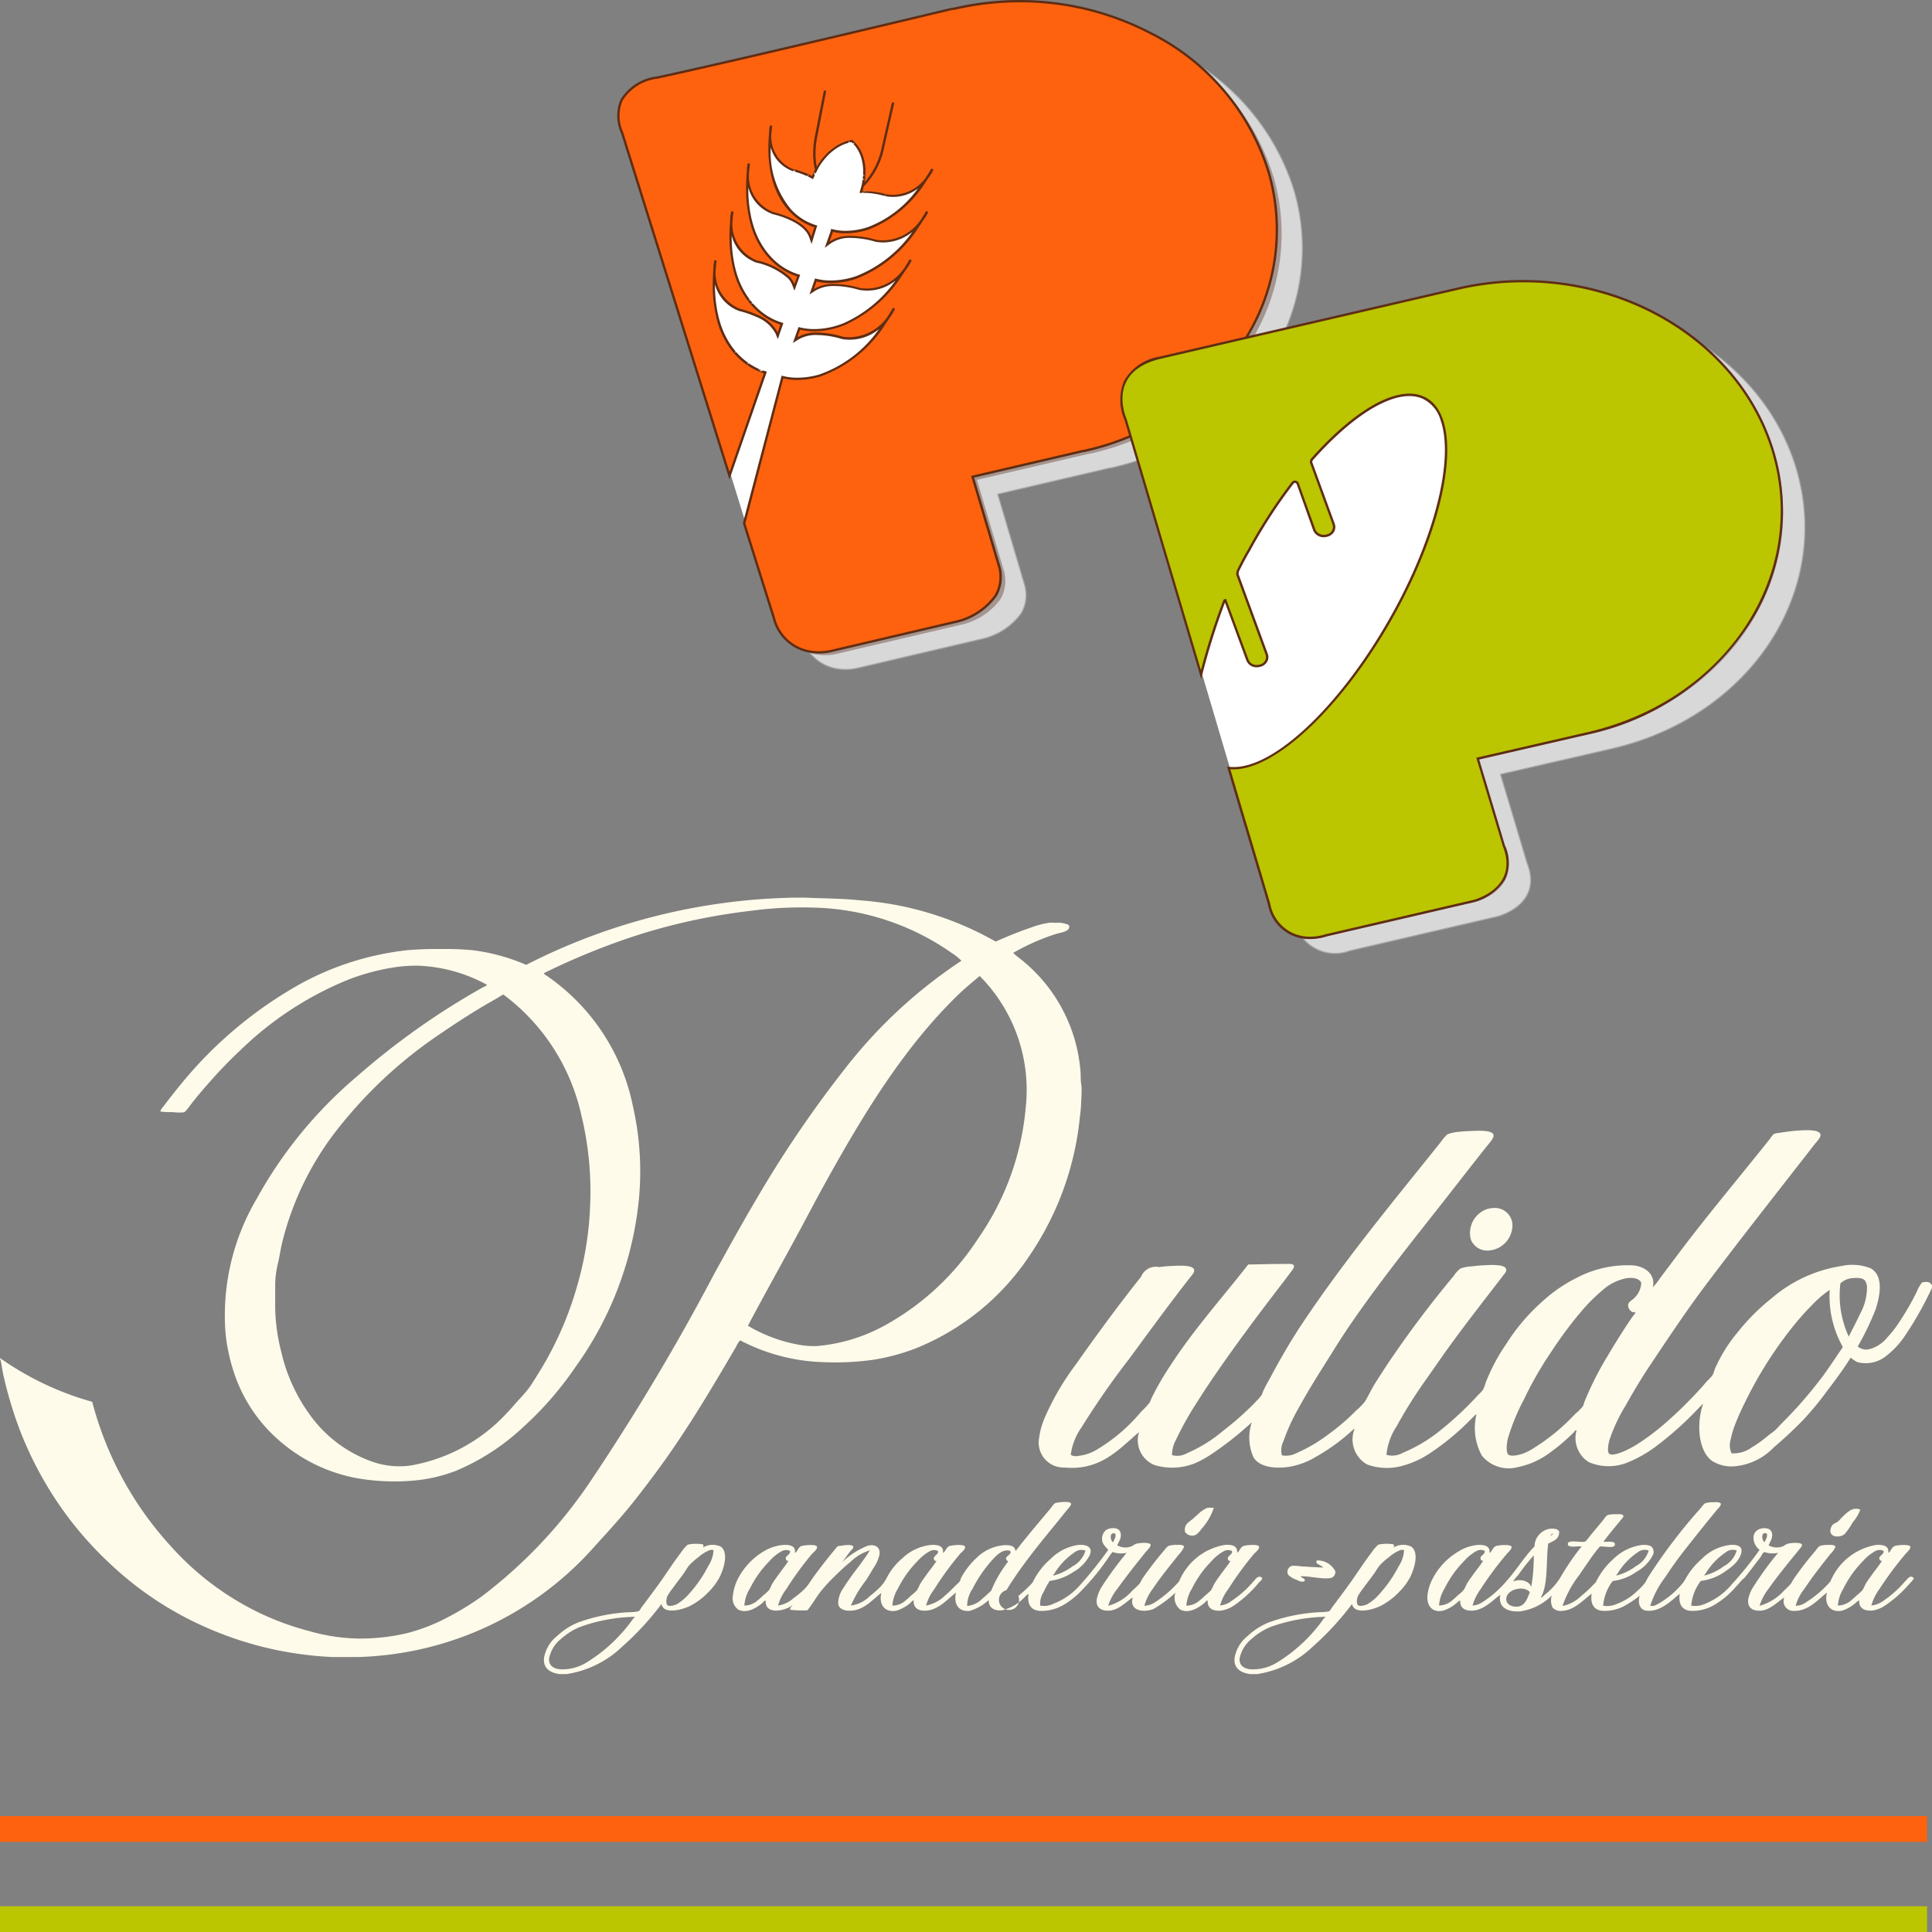 <svg xmlns="http://www.w3.org/2000/svg" width="150" height="150" viewBox="0 0 150 150">
  <rect x="0" y="0" width="150" height="150" fill="#808080" stroke="none"/>
  <g id="logo" transform="translate(-453.247 -32)">
    <rect id="green_line" data-name="green line" width="149.616" height="2" transform="translate(453.247 180)" fill="#bbc500"/>
    <rect id="orange_line" data-name="orange line" width="149.616" height="2" transform="translate(453.247 173)" fill="#ff620f"/>
    <g id="texto" transform="translate(453.247 101.7)">
      <path id="Path_162" data-name="Path 162" d="M647.441,1292.2c.116-.13.3-.234.283-.413-.307-.2-.453.042-.631.239a8.221,8.221,0,0,1-1.719,1.545,1.712,1.712,0,0,1-.914.37,3.668,3.668,0,0,1,.631-1.262,25,25,0,0,1,2-2.742c.088-.1.453-.379.392-.566-.074-.224-1.1-.1-1.219-.043-.262.118-.3.436-.48.514a.016.016,0,0,0,0-.013c.031-.537-.426-.627-.958-.588a4.685,4.685,0,0,0-3.547,2.829,9.164,9.164,0,0,1-1.85,1.61,1.569,1.569,0,0,1-.849.283,3.881,3.881,0,0,1,.631-1.284c.643-.96,1.377-1.852,2.068-2.72a1.92,1.92,0,0,0,.392-.588c-.1-.16-.372-.139-.588-.13a1.925,1.925,0,0,0-.653.087,1.662,1.662,0,0,0-.3.326,26.319,26.319,0,0,0-1.7,2.2c-.087.132-.144.294-.24.413a6.428,6.428,0,0,1-.522.5,3.852,3.852,0,0,1-1.893,1.2,3.81,3.81,0,0,1,.7-1.306c.687-.966,1.426-1.893,2.176-2.829.116-.144.461-.457.414-.609-.065-.209-.9-.145-1.132-.065-.143.049-.243.151-.37.2a1.274,1.274,0,0,1-1.088-.087c.114-.274.381-.623.24-1.023s-.779-.362-1.088-.174a.858.858,0,0,0-.218,1.11,2.833,2.833,0,0,0,.37.435,31.071,31.071,0,0,1-2.154,2.7,5.246,5.246,0,0,1-2.133,1.5,1.583,1.583,0,0,1-1,.131,1.681,1.681,0,0,1,.261-1.045,7.462,7.462,0,0,1,.479-.871,4.245,4.245,0,0,0,1.85-.7,3.173,3.173,0,0,0,1.262-1.306c.254-.646-.264-.836-.914-.783a3.806,3.806,0,0,0-2.133,1.088,5.512,5.512,0,0,0-1.393,1.828,10.745,10.745,0,0,1-1.11,1.045.783.783,0,1,1-.914-.457c.2-.354.434-.7.653-1.023,1.249-1.839,2.639-3.448,4.026-5.179.107-.133.368-.393.326-.522-.07-.217-1.1-.089-1.24-.022-.116.057-.266.306-.392.457-.9,1.075-1.849,2.192-2.677,3.265-.043-.444-.473-.492-.958-.457a3.44,3.44,0,0,0-2.089,1,5.937,5.937,0,0,0-1.175,1.523c-.045.086-.054.2-.109.283a2.1,2.1,0,0,1-.283.283c-.289.289-.577.586-.871.827a2.828,2.828,0,0,1-1.458.762,3.668,3.668,0,0,1,.631-1.262,24.96,24.96,0,0,1,2-2.742c.088-.1.453-.379.392-.566-.074-.224-1.1-.1-1.219-.043-.271.122-.3.46-.5.522.1-.549-.429-.646-.936-.609a3.762,3.762,0,0,0-2.2,1.023,4.914,4.914,0,0,0-1.24,1.567,3.091,3.091,0,0,1-.675.849,7.652,7.652,0,0,1-.61.522,2.545,2.545,0,0,1-1.48.74,8.814,8.814,0,0,1,1.153-1.937c.2-.3.394-.628.588-.958a3,3,0,0,0,.479-1.067c.075-.613-.38-.819-.936-.675a6.339,6.339,0,0,0-1.98,1.284c.213-.261.438-.6.675-.892.087-.106.237-.2.2-.326-.084-.264-1.031-.04-1.2-.043-.635.743-1.269,1.556-1.85,2.35-.2.272-.377.574-.587.827a5.91,5.91,0,0,1-.979.849,2.273,2.273,0,0,1-1.219.588,3.663,3.663,0,0,1,.631-1.262,24.943,24.943,0,0,1,2-2.742c.088-.1.453-.379.392-.566-.074-.224-1.1-.1-1.219-.043-.272.122-.3.46-.5.522.092-.539-.391-.649-.936-.609a3.481,3.481,0,0,0-1.458.479,5.324,5.324,0,0,0-1.937,1.98,3.766,3.766,0,0,0-.479,1.48,1.062,1.062,0,0,0,.435,1.088c.7.333,1.461-.21,1.828-.5.1-.077.168-.216.283-.218-.082,1.2,1.634.769,2.089.348-.055.133-.2.174-.2.37a8.22,8.22,0,0,0,1.349.043c.366-.445.639-.941.98-1.393a12.027,12.027,0,0,1,1.132-1.24c.389-.389.8-.775,1.24-1.132a3.739,3.739,0,0,1,1.5-.892c-.589.97-1.414,1.872-2.046,2.916a2.043,2.043,0,0,0-.414,1.24c.069.461.6.572,1.11.522.97-.095,1.667-.958,2.242-1.371-.23.922.3,1.574,1.2,1.371a3.165,3.165,0,0,0,1.023-.566c.1-.082.173-.221.283-.218-.035.643.45.845,1.045.784.966-.1,1.71-1.014,2.242-1.393-.2.893.206,1.511,1.066,1.415a3.6,3.6,0,0,0,1.48-.849c-.033.633.45.859,1.023.805a3.439,3.439,0,0,0,1.632-.892c.165-.139.273-.318.435-.37-.13.8.2,1.248.827,1.306a3.457,3.457,0,0,0,2.024-.544,6.428,6.428,0,0,0,1.393-1.175,18.289,18.289,0,0,0,2-2.481,2.024,2.024,0,0,1,.283-.37,1.972,1.972,0,0,0,1.088.065,27.4,27.4,0,0,0-1.893,2.568,2.9,2.9,0,0,0-.435,1.067c-.068.671.423.9,1.023.849.744-.07,1.352-.762,1.784-1.023-.318,1.073.875,1.2,1.61.892a9.014,9.014,0,0,0,1.7-1.262,1.168,1.168,0,0,0,.392,1.328c.7.335,1.457-.207,1.828-.5.106-.083.169-.218.283-.218-.037.635.437.846,1.044.784a2.437,2.437,0,0,0,1.023-.414,9.274,9.274,0,0,0,1.871-1.719m-15.844-.74a5.252,5.252,0,0,1,1.545-1.632.873.873,0,0,1,.87-.152,2.036,2.036,0,0,1-1,1.219,4.3,4.3,0,0,1-1.48.718c-.078-.018.032-.1.065-.152m-21.85.7c-.123.2-.2.44-.326.609a3.961,3.961,0,0,1-.414.37c-.136.127-.277.267-.413.37a1.569,1.569,0,0,1-1.067.435,2.914,2.914,0,0,1,.435-1.328,8.168,8.168,0,0,1,1.5-2.111,3.651,3.651,0,0,1,1-.805.688.688,0,0,1,.609,0c.068.257-.319.362-.327.566,0,.08.056.24.2.2.032.008,0,.016,0,.022-.213.34-.531.72-.805,1.11-.132.187-.273.371-.392.566m11.491,0c-.123.2-.2.44-.326.609a3.939,3.939,0,0,1-.414.37c-.136.127-.278.267-.413.37a1.568,1.568,0,0,1-1.066.435,2.916,2.916,0,0,1,.435-1.328,8.178,8.178,0,0,1,1.5-2.111,3.65,3.65,0,0,1,1-.805.687.687,0,0,1,.609,0c.068.257-.319.362-.326.566,0,.08.056.24.2.2.032.008,0,.016,0,.022-.212.34-.531.72-.805,1.11-.131.187-.273.371-.391.566m5.462.609c-.219.206-.435.417-.675.609a1.9,1.9,0,0,1-1.2.588,2.388,2.388,0,0,1,.413-1.328,10.219,10.219,0,0,1,1.436-2.133c.288-.332.776-.885,1.284-.849.078.006.172-.025.218.065.11.229-.3.355-.327.522-.023.137.07.168.152.283a9.452,9.452,0,0,0-1.306,2.241m9.467-3.743c-.233-.108-.325-.849.152-.675.111.231-.094.474-.152.675m7.9,3.134c-.123.2-.2.44-.327.609a3.965,3.965,0,0,1-.413.37c-.136.127-.278.267-.414.37a1.568,1.568,0,0,1-1.066.435,2.916,2.916,0,0,1,.435-1.328,8.176,8.176,0,0,1,1.5-2.111,3.651,3.651,0,0,1,1-.805.688.688,0,0,1,.609,0c.068.257-.32.362-.326.566,0,.08.056.24.2.2.032.008,0,.016,0,.022-.213.34-.531.72-.805,1.11-.131.187-.273.371-.392.566" transform="translate(-549.732 -1238.994)" fill="#fffbea"/>
      <path id="Path_163" data-name="Path 163" d="M1219.265,1292.1a8.5,8.5,0,0,1-1.719,1.545,1.9,1.9,0,0,1-.914.348,4,4,0,0,1,.631-1.284,26.093,26.093,0,0,1,2.024-2.72c.082-.1.425-.4.37-.566-.069-.208-1.061-.115-1.219-.044-.271.122-.3.46-.5.522.1-.5-.363-.651-.936-.609a4.687,4.687,0,0,0-3.547,2.829,8.651,8.651,0,0,1-1.872,1.611,1.429,1.429,0,0,1-.827.283,3.517,3.517,0,0,1,.653-1.284c.639-.959,1.328-1.839,2.046-2.742a1.57,1.57,0,0,0,.392-.566c-.1-.163-.386-.14-.609-.13a1.88,1.88,0,0,0-.631.087,1.73,1.73,0,0,0-.3.348,25.748,25.748,0,0,0-1.7,2.2c-.08.124-.149.278-.239.392a6.825,6.825,0,0,1-.522.522,4.013,4.013,0,0,1-1.893,1.175,4.176,4.176,0,0,1,.7-1.328c.738-1.047,1.575-2.054,2.416-3.09.092-.114.2-.237.174-.326-.065-.209-.9-.145-1.132-.066-.143.049-.243.151-.37.2a1.283,1.283,0,0,1-1.088-.087c.114-.274.381-.623.239-1.023-.135-.383-.783-.375-1.11-.152-.518.354-.3,1.195.174,1.524a27.744,27.744,0,0,1-2.176,2.7,5.257,5.257,0,0,1-2.133,1.523,1.762,1.762,0,0,1-1,.109,3.662,3.662,0,0,1,.74-1.916,4.066,4.066,0,0,0,1.98-.8,4,4,0,0,0,.762-.631c.258-.294.722-1.066.152-1.306a1.517,1.517,0,0,0-.7-.044,3.7,3.7,0,0,0-2.133,1.088,5.629,5.629,0,0,0-1.262,1.567,2.609,2.609,0,0,1-.414.544,6.643,6.643,0,0,1-1.523,1.262,2.956,2.956,0,0,1-.37.2.545.545,0,0,1-.413.044,7.272,7.272,0,0,1,1.153-2.2c.446-.679.894-1.317,1.393-1.959.857-1.1,1.721-2.172,2.611-3.264.121-.148.319-.284.326-.5-.116-.144-.389-.117-.609-.109a1.781,1.781,0,0,0-.631.087,2.034,2.034,0,0,0-.326.37,42.067,42.067,0,0,0-4.091,5.376c-.085.146-.147.306-.24.435a4.752,4.752,0,0,1-.631.653,4.438,4.438,0,0,1-1.567.979,1.775,1.775,0,0,1-1.045.131,3.668,3.668,0,0,1,.74-1.916,3.98,3.98,0,0,0,1.85-.718,3.058,3.058,0,0,0,1.262-1.284.556.556,0,0,0-.174-.718,1.488,1.488,0,0,0-.74-.065,3.867,3.867,0,0,0-2.133,1.066,5.8,5.8,0,0,0-1.371,1.806,10.677,10.677,0,0,1-1.153,1.088,2.864,2.864,0,0,1-1.436.762,8.252,8.252,0,0,1,1.328-2.438q.374-.561.762-1.11a11.945,11.945,0,0,1,.805-1.066c.367-.041,1.186.192,1.175-.174-.009-.294-.57-.162-.892-.2.441-.6.918-1.155,1.393-1.741.068-.084.172-.157.152-.283-.082-.142-.352-.113-.587-.109a1.9,1.9,0,0,0-.631.065c-.15.069-.3.339-.457.522-.311.373-.556.66-.871,1.045-.123.15-.331.463-.457.5-.274.082-1.272-.177-1.306.152-.041.39.8.152,1.066.218a19.275,19.275,0,0,0-1.676,2.459,5.17,5.17,0,0,1-1.175,1.284c-.1.088-.19.212-.326.239.6-1,.4-2.788.588-4.2.385-.217.876-.328.849-.958-.179-.251-.577-.227-.849-.174a1.42,1.42,0,0,0-1.066,1.349c-.781.779-1.361,1.778-2.111,2.612a8.329,8.329,0,0,1-1.872,1.676,1.627,1.627,0,0,1-.827.3,4,4,0,0,1,.631-1.284,26.11,26.11,0,0,1,2.024-2.72c.082-.1.425-.4.37-.566-.069-.208-1.06-.115-1.219-.044-.271.122-.3.46-.5.522.087-.5-.345-.652-.936-.609a3.325,3.325,0,0,0-1.458.5,5.253,5.253,0,0,0-1.937,1.98,3.678,3.678,0,0,0-.479,1.458c-.057.791.379,1.348,1.24,1.154a2.9,2.9,0,0,0,1.023-.588c.09-.072.176-.177.283-.2-.04.62.428.847,1.045.784.881-.091,1.581-.9,2.068-1.219-.192.955.54,1.345,1.523,1.284a4.3,4.3,0,0,0,2.481-1.24,1.218,1.218,0,0,0,.065.958.855.855,0,0,0,.74.24c.951-.033,1.737-.944,2.285-1.328-.121.791.167,1.266.827,1.328a3.275,3.275,0,0,0,1.7-.37,8.735,8.735,0,0,0,1.2-.805c-.156.533-.014,1.078.479,1.154,1.132.173,2.1-.891,2.633-1.306-.123.79.169,1.266.827,1.328a3.342,3.342,0,0,0,2.024-.566,6.435,6.435,0,0,0,1.393-1.175c.215-.224.406-.463.61-.675.059-.062.126-.1.174-.152.322-.384.662-.85.979-1.262.1-.125.2-.243.283-.37a1.239,1.239,0,0,1,.261-.37,1.974,1.974,0,0,0,1.088.065,24.635,24.635,0,0,0-1.894,2.59,2.756,2.756,0,0,0-.435,1.045c-.064.66.394.916,1.045.849.681-.07,1.336-.748,1.763-1.023a.756.756,0,0,0,.783,1.045c1.121.027,1.926-.979,2.525-1.415-.226.906.262,1.6,1.2,1.393a3,3,0,0,0,1.023-.588c.1-.082.187-.186.283-.2-.053.616.442.846,1.045.784a2.393,2.393,0,0,0,1-.414,9.466,9.466,0,0,0,1.85-1.654,3.553,3.553,0,0,0,.348-.413v-.022c-.264-.3-.469.013-.653.218m-15.517-.588a5.245,5.245,0,0,1,1.545-1.632.872.872,0,0,1,.87-.153,2.036,2.036,0,0,1-1,1.219,4.313,4.313,0,0,1-1.48.718c-.078-.019.032-.1.065-.152m-6.834,0a5.246,5.246,0,0,1,1.545-1.632.872.872,0,0,1,.87-.153,2.037,2.037,0,0,1-1,1.219,4.312,4.312,0,0,1-1.48.718c-.078-.019.032-.1.065-.152m-5.005-3.09c-.038.078-.124.109-.174.174-.022-.052.058-.188.174-.174m-6.638,3.787c-.123.2-.2.44-.326.609a3.954,3.954,0,0,1-.413.37c-.136.128-.278.267-.413.37a1.569,1.569,0,0,1-1.067.436,2.913,2.913,0,0,1,.435-1.328,8.173,8.173,0,0,1,1.5-2.111,3.642,3.642,0,0,1,1-.805.686.686,0,0,1,.609,0c.068.257-.32.361-.327.566,0,.08.056.24.2.2.032.009,0,.016,0,.022-.212.34-.531.72-.805,1.11-.131.187-.273.371-.392.566m3.852,1.871c-.445.03-.9-.193-.849-.653.073-.7,1.355-1.015,1.828-.479-.179.457-.363,1.091-.979,1.132m1.088-1.523c-.137-.487-.91-.678-1.415-.414a2.411,2.411,0,0,1,.392-.5,15.365,15.365,0,0,1,1.219-1.545,13.424,13.424,0,0,1-.2,2.459m18.129-3.482c-.233-.108-.325-.849.152-.674.111.231-.094.473-.152.674m7.9,3.134c-.123.2-.2.44-.326.609a3.992,3.992,0,0,1-.413.37,5.539,5.539,0,0,1-.413.37,1.572,1.572,0,0,1-1.067.436,2.914,2.914,0,0,1,.435-1.328,8.171,8.171,0,0,1,1.5-2.111,3.646,3.646,0,0,1,1-.805.687.687,0,0,1,.609,0c.068.257-.32.361-.327.566,0,.08.056.24.2.2.032.009,0,.016,0,.022-.213.34-.531.72-.805,1.11-.131.187-.273.371-.392.566" transform="translate(-1071.34 -1239.043)" fill="#fffbea"/>
      <path id="Path_164" data-name="Path 164" d="M990.513,1292.95a1.713,1.713,0,0,0,.413-.435,4.587,4.587,0,0,0,.958-1.632,1.68,1.68,0,0,0-.522,0,2.527,2.527,0,0,0-.74.522c-.066.06-.131.105-.2.174-.18.19-.527.4-.653.566a.748.748,0,0,0-.109.609.662.662,0,0,0,.849.2" transform="translate(-897.647 -1243.505)" fill="#fffbea"/>
      <path id="Path_165" data-name="Path 165" d="M1528.356,1293.743a5.415,5.415,0,0,0,.631-.914,3.326,3.326,0,0,0,.588-.979.819.819,0,0,0-.457-.065c-.391.051-.8.5-1.045.74a2.348,2.348,0,0,1-.283.283,2.28,2.28,0,0,0-.327.174.782.782,0,0,0-.218.522c.032.547.8.5,1.11.239" transform="translate(-1385.139 -1244.338)" fill="#fffbea"/>
      <path id="Path_166" data-name="Path 166" d="M466.932,1321.94a1.465,1.465,0,0,0-1.349.109.185.185,0,0,0,.022-.261,3.162,3.162,0,0,0-1.175.022,3.09,3.09,0,0,0-.522.609c-.508.659-.912,1.283-1.393,1.98s-1.116,1.531-1.676,2.285c-.094.127-.147.267-.239.3a2.88,2.88,0,0,1-.631.066,13.632,13.632,0,0,0-4,.783,5.194,5.194,0,0,0-1.676,1.066,2.748,2.748,0,0,0-1.023,1.719c-.074.816.5,1.141,1.2,1.24h.566a7.988,7.988,0,0,0,4.309-2.133,22.113,22.113,0,0,0,3.047-3.308c.086.419.456.543,1,.5a3.64,3.64,0,0,0,1.523-.522,5.252,5.252,0,0,0,1.132-.914,4.646,4.646,0,0,0,.871-1.175c.324-.669.719-1.95.022-2.373m-6.725,5.593a12.293,12.293,0,0,1-3.547,3.373,3.583,3.583,0,0,1-2.155.588c-.45-.042-.9-.257-.849-.849a2.6,2.6,0,0,1,.914-1.5,5.16,5.16,0,0,1,1.48-.936,13.325,13.325,0,0,1,4.048-.784c.123-.011.328-.051.109.109m5.767-3.983a9.894,9.894,0,0,1-1.436,2.068,3.984,3.984,0,0,1-.936.805c-.149.082-.592.23-.762.087-.119-.1-.094-.491,0-.7a4.343,4.343,0,0,1,.414-.609c.282-.4.578-.76.871-1.175.138-.2.255-.421.413-.609a5.663,5.663,0,0,1,.74-.653,2.922,2.922,0,0,1,.849-.522.507.507,0,0,1,.3,0,2.621,2.621,0,0,1-.457,1.306" transform="translate(-411.033 -1271.584)" fill="#fffbea"/>
      <path id="Path_167" data-name="Path 167" d="M1042.452,1321.94a1.465,1.465,0,0,0-1.349.109.185.185,0,0,0,.022-.261,3.162,3.162,0,0,0-1.175.022,3.085,3.085,0,0,0-.522.609c-.508.659-.912,1.283-1.393,1.98s-1.116,1.531-1.676,2.285c-.094.127-.147.267-.239.3a2.88,2.88,0,0,1-.631.066,13.631,13.631,0,0,0-4,.783,5.191,5.191,0,0,0-1.676,1.066,2.748,2.748,0,0,0-1.023,1.719c-.074.816.5,1.141,1.2,1.24h.566a7.988,7.988,0,0,0,4.309-2.133,22.119,22.119,0,0,0,3.047-3.308c.086.419.457.543,1,.5a3.639,3.639,0,0,0,1.523-.522,5.253,5.253,0,0,0,1.132-.914,4.64,4.64,0,0,0,.87-1.175c.324-.669.719-1.95.022-2.373m-6.725,5.593a12.29,12.29,0,0,1-3.547,3.373,3.583,3.583,0,0,1-2.154.588c-.45-.042-.905-.257-.849-.849a2.607,2.607,0,0,1,.914-1.5,5.163,5.163,0,0,1,1.48-.936,13.325,13.325,0,0,1,4.048-.784c.123-.011.328-.051.109.109m5.767-3.983a9.9,9.9,0,0,1-1.436,2.068,3.983,3.983,0,0,1-.936.805c-.15.082-.592.23-.762.087-.119-.1-.094-.491,0-.7a4.329,4.329,0,0,1,.413-.609c.282-.4.578-.76.87-1.175.139-.2.254-.421.414-.609a5.664,5.664,0,0,1,.74-.653,2.915,2.915,0,0,1,.849-.522.507.507,0,0,1,.3,0,2.619,2.619,0,0,1-.457,1.306" transform="translate(-932.939 -1271.584)" fill="#fffbea"/>
      <path id="Path_168" data-name="Path 168" d="M1075.432,1336.318a.472.472,0,0,0-.332.7,1.528,1.528,0,0,0,.575.359c.231.106.536.263.708.113.028-.231-.259-.194-.309-.359.656-.021,1.508.223,2.234.151a.467.467,0,0,0,.442-.548,1.546,1.546,0,0,0-1.438-.831.409.409,0,0,0-.022.189c.149.144.391.208.531.359-.519-.009-1.209-.058-1.77-.094a3.232,3.232,0,0,0-.62-.038" transform="translate(-975.082 -1284.451)" fill="#fffbea"/>
      <path id="Path_169" data-name="Path 169" d="M46.242,818.914c1.079-1.186,2.161-2.369,3.154-3.641s1.951-2.55,2.876-3.9c1.729-2.519,3.3-5.18,4.87-7.862a1.76,1.76,0,0,1,.325-.51,14.825,14.825,0,0,0,6.47,1.693,21.154,21.154,0,0,0,3.873-.186,16.472,16.472,0,0,0,3.223-.858,19.228,19.228,0,0,0,9-7.375,23.16,23.16,0,0,0,3.8-10.529c.034-.307.078-.62.093-.928.022-.455.052-.858.047-1.415a3.253,3.253,0,0,0-.047-.417c-.029-.325-.013-.659-.046-.974a12.353,12.353,0,0,0-4.661-8.627,6.923,6.923,0,0,1-.557-.464,16.936,16.936,0,0,1,3.363-1.484c.286-.088,1.113-.177.974-.626-.027-.087-.139-.118-.325-.162a1.653,1.653,0,0,0-.6-.07c-.126.009-.379-.021-.6,0a6.767,6.767,0,0,0-1.484.394c-.985.331-1.822.689-2.69,1.067a24.955,24.955,0,0,0-10.5-3.2c-1.376-.144-2.808-.146-4.314-.209h-.835a47.525,47.525,0,0,0-20.8,5.218,14.983,14.983,0,0,0-4.151-1.136,22.237,22.237,0,0,0-2.551-.093,25.16,25.16,0,0,0-2.551.093,22.313,22.313,0,0,0-8.07,2.5,32.222,32.222,0,0,0-9.392,7.792c-.5.6-.983,1.218-1.461,1.855a.951.951,0,0,0-.232.371,4.748,4.748,0,0,0,.928.046,4.3,4.3,0,0,0,.881.023c.176-.047.385-.379.557-.6.493-.642,1.05-1.287,1.554-1.855.726-.819,1.5-1.623,2.249-2.319a26.141,26.141,0,0,1,8.233-5.45,16.81,16.81,0,0,1,3.548-1,11.208,11.208,0,0,1,2.087-.162,12.027,12.027,0,0,1,5.334,1.484,1.1,1.1,0,0,1-.348.209,57.7,57.7,0,0,0-9.787,6.934A33.842,33.842,0,0,0,19.9,792.06a17.807,17.807,0,0,0-2.389,10.39,14.163,14.163,0,0,0,.812,3.5,11.877,11.877,0,0,0,3.595,5.033,12.589,12.589,0,0,0,5.89,2.737,17.015,17.015,0,0,0,4.1.186,12.026,12.026,0,0,0,3.525-.789,17.546,17.546,0,0,0,5.218-3.409,25.884,25.884,0,0,0,4.012-4.615,26.761,26.761,0,0,0,4.87-12.407,22.752,22.752,0,0,0-.394-7.862,16.156,16.156,0,0,0-6.632-10.088,1.257,1.257,0,0,1-.3-.232,54,54,0,0,1,7.444-3.015,47.083,47.083,0,0,1,8.6-1.832,29.539,29.539,0,0,1,4.87-.255,19.442,19.442,0,0,1,10.806,3.548,4.271,4.271,0,0,1,.719.58,37.837,37.837,0,0,0-9,8.326,88.855,88.855,0,0,0-7,10.32c-1.076,1.817-2.1,3.683-3.131,5.543a175.862,175.862,0,0,1-9.694,16.257,37.3,37.3,0,0,1-8.418,8.905,21.369,21.369,0,0,1-2.69,1.647,14.3,14.3,0,0,1-3.108,1.206,15.9,15.9,0,0,1-3.919.417A14.647,14.647,0,0,1,24,825.57a21.262,21.262,0,0,1-3.966-1.461,22.053,22.053,0,0,1-6.772-5.125,26.534,26.534,0,0,1-6.1-11.2c-.019,0-.023-.023-.046-.023A23.215,23.215,0,0,1,0,804.374v.023c.132.405.162.86.255,1.276a32.672,32.672,0,0,0,1.02,3.572,27.748,27.748,0,0,0,1.9,4.221,27.434,27.434,0,0,0,5.38,6.887,26.092,26.092,0,0,0,7.351,4.893,27.206,27.206,0,0,0,9.926,2.342h1.925a25.439,25.439,0,0,0,18.483-8.673M45.106,785.4a24.881,24.881,0,0,1,.719,6.888,25.69,25.69,0,0,1-1.043,6.586,26.318,26.318,0,0,1-2.945,6.633c-.244.39-.484.792-.742,1.159a12.736,12.736,0,0,1-.881,1.02c-.3.343-.589.678-.9,1a13.233,13.233,0,0,1-7.444,4.035,6.393,6.393,0,0,1-3.223-.394,10.03,10.03,0,0,1-4.383-3.27,13.389,13.389,0,0,1-2.435-5.195,14.667,14.667,0,0,1-.464-3.363v-1.878a7.424,7.424,0,0,1,.232-1.67c.124-.549.195-1.08.325-1.6a23.18,23.18,0,0,1,4.429-8.928,34.733,34.733,0,0,1,7.954-7.305c1.276-.872,2.657-1.761,4.1-2.574.268-.15.476-.3.673-.394a15.962,15.962,0,0,1,6.03,9.253m16.929,9.16c.659-1.226,1.3-2.45,1.971-3.664C67,785.487,70.2,780.2,74.487,776.081c.5-.477,1.041-.913,1.577-1.368a12.547,12.547,0,0,1,3.571,10.227,21.007,21.007,0,0,1-3.711,10.181,20.288,20.288,0,0,1-7.188,6.7,13.256,13.256,0,0,1-5.311,1.623,6.7,6.7,0,0,1-1.6-.139,11.775,11.775,0,0,1-3.757-1.438c1.289-2.44,2.652-4.861,3.966-7.3" transform="translate(0 -768.637)" fill="#fffbea"/>
      <path id="Path_170" data-name="Path 170" d="M918.883,979.535a.906.906,0,0,0-.609,0,3.21,3.21,0,0,0-.414.74,20.471,20.471,0,0,1-1.262,2.2,8.545,8.545,0,0,1-1,1.306,2.682,2.682,0,0,1-1.371.914,1.015,1.015,0,0,1-.936-.2,21.775,21.775,0,0,0,1.393-2.894c.35-1.094.628-2.6-.392-3.177a3.909,3.909,0,0,0-2.285-.174,10.851,10.851,0,0,0-5.4,2.5,16.42,16.42,0,0,0-2.633,2.633,11.818,11.818,0,0,0-1.763,2.829c-.065.158-.1.335-.174.479a3.092,3.092,0,0,1-.435.479c-.149.164-.281.335-.414.479a33.342,33.342,0,0,1-2.7,2.677,19.11,19.11,0,0,1-2.024,1.567,8.739,8.739,0,0,1-1.132.653c-.291.132-1.109.5-1.349.261-.165-.163-.051-.763.044-1.088a12.88,12.88,0,0,1,1.24-2.633c.635-1.143,1.291-2.225,1.959-3.221,1.414-2.112,2.777-4.167,4.244-6.116,2.792-3.71,5.594-7.249,8.466-10.947.173-.223.519-.539.457-.784-.1-.4-1.266-.321-1.785-.283-.472.035-.924.094-1.393.174a1.853,1.853,0,0,0-.435.087,1.834,1.834,0,0,0-.3.37c-2.26,2.843-4.612,5.633-6.812,8.531-.577.76-1.146,1.525-1.719,2.285a5.3,5.3,0,0,1-.566.718c.238-1.037-.668-1.632-1.523-1.7a8.455,8.455,0,0,0-4.374.958,11.414,11.414,0,0,0-2.394,1.589c-.239.2-.463.419-.7.631A15.452,15.452,0,0,0,886,984.3a14.608,14.608,0,0,0-1.61,3.047,2.685,2.685,0,0,1-.2.522,4.524,4.524,0,0,1-.392.413,25.77,25.77,0,0,1-2.851,2.677,11.9,11.9,0,0,1-2.96,1.785,1.709,1.709,0,0,1-1.262.174c0-.025,0-.039-.022-.043a4.845,4.845,0,0,1,.783-2.176,36.3,36.3,0,0,1,2.285-3.635c.407-.575.807-1.154,1.219-1.741,1.495-2.133,3.148-4.219,4.766-6.333.135-.177.275-.311.239-.5-.076-.4-1.259-.326-1.741-.3-.323.014-.649.047-.958.087a2.753,2.753,0,0,0-.87.174,2.7,2.7,0,0,0-.522.588,82.439,82.439,0,0,0-5.2,6.943c-.284.441-.585.894-.87,1.349s-.515.954-.784,1.415a4.756,4.756,0,0,1-.7.718,16.781,16.781,0,0,1-2.155,1.85,12,12,0,0,1-2.525,1.48,1.715,1.715,0,0,1-1.088.152,1.54,1.54,0,0,1,.109-1.066,15.471,15.471,0,0,1,1.219-2.655c.611-1.12,1.28-2.2,1.937-3.243.671-1.064,1.32-2.129,2.024-3.156,2.1-3.059,4.357-5.917,6.681-8.858,1.276-1.614,2.65-3.4,3.983-5.071.19-.239.5-.554.479-.805-.029-.429-1.281-.344-1.741-.327-.325.013-.661.028-.958.065a3.06,3.06,0,0,0-.892.2,3.181,3.181,0,0,0-.5.588c-3.7,4.619-7.464,9.151-10.794,14.146-.879,1.319-1.646,2.659-2.416,4.091-.187.347-.387.684-.566,1.067-.056.12-.088.263-.152.37a3.609,3.609,0,0,1-.348.392c-.325.358-.762.767-1.11,1.088-.525.485-1.067.919-1.589,1.328a11.137,11.137,0,0,1-2.72,1.676,1.527,1.527,0,0,1-1.175.152,2.43,2.43,0,0,1,.3-1.175,24.4,24.4,0,0,1,1.632-2.916c.763-1.219,1.591-2.418,2.438-3.613,1.43-2.017,2.993-4.076,4.527-6.072.076-.1.207-.277.326-.435s.281-.362.239-.5c-.053-.179-.508-.13-.805-.13-.9,0-1.929.031-2.742.043-2,2.565-4.2,5.012-6.007,7.791a22,22,0,0,0-1.48,2.546c-.063.132-.1.273-.174.392a5.592,5.592,0,0,1-.631.675,13.47,13.47,0,0,1-3.482,2.981,3.526,3.526,0,0,1-1.458.479.754.754,0,0,1-.544-.087,4.7,4.7,0,0,1,.849-2.155,61.845,61.845,0,0,1,3.678-5.288c1.234-1.675,2.526-3.453,3.83-5.158.288-.377.641-.833.979-1.262.137-.174.275-.315.24-.5-.077-.406-1.246-.325-1.763-.3-.318.013-.651.046-.958.087a1.23,1.23,0,0,0-1.393.74c-1.753,2.206-3.424,4.484-5.049,6.79a20.542,20.542,0,0,0-2.394,4.07,5.95,5.95,0,0,0-.479,1.676,1.936,1.936,0,0,0,1.98,2.285c2.542.233,3.937-1.135,5.223-2.263.162-.142.32-.3.5-.435,0,0,.047-.085.043,0a2.075,2.075,0,0,0,1.2,2.5,4.728,4.728,0,0,0,3.2-.152,8.1,8.1,0,0,0,1.219-.675,25.781,25.781,0,0,0,3.047-2.394c.009-.008.045-.115.087-.043a3.718,3.718,0,0,0,.152,2.677c.465.777,1.76.919,2.938.7a5.971,5.971,0,0,0,1.893-.74,15.348,15.348,0,0,0,2.329-1.611c.183-.156.339-.3.522-.457.031-.027.13-.158.152-.087a2.234,2.234,0,0,0,.979,2.742,4.478,4.478,0,0,0,2.807.087,7.23,7.23,0,0,0,2.2-1.045,19.087,19.087,0,0,0,2.677-2.176c.242-.228.467-.476.718-.7,0,0,.067-.1.087-.022a4.465,4.465,0,0,0,.414,3.156,2.678,2.678,0,0,0,2.764.914,6.252,6.252,0,0,0,2.59-1.175,14.968,14.968,0,0,0,1.785-1.523,1.219,1.219,0,0,1,.109-.131s.091-.083.109-.022a2.211,2.211,0,0,0,.958,2.459,3.931,3.931,0,0,0,2.96.044,9.913,9.913,0,0,0,2.242-1.262,25.826,25.826,0,0,0,3.243-2.894c.107-.107.209-.216.326-.327,0,0,.048-.123.087-.043-.524,1.544-.35,3.687.762,4.418a2.841,2.841,0,0,0,1.828.37,4.789,4.789,0,0,0,2.895-1.436c.818-.7,1.545-1.378,2.242-2.089a24.617,24.617,0,0,0,1.959-2.372c.628-.821,1.257-1.676,1.785-2.524a2.4,2.4,0,0,0,.522.348,2.544,2.544,0,0,0,2.263-.5,6.578,6.578,0,0,0,1.414-1.523,26.813,26.813,0,0,0,2.111-3.743v-.239c-.061-.007-.091-.112-.174-.152m-25.049,5.745a24.517,24.517,0,0,0-1.785,3.569,2.256,2.256,0,0,1-.087.261,4.133,4.133,0,0,1-.609.609,15.658,15.658,0,0,1-3.33,2.72,3.859,3.859,0,0,1-.827.392c-.281.088-.826.2-1.023.044s-.142-.835-.044-1.241a16.494,16.494,0,0,1,1.262-3.069,27.785,27.785,0,0,1,2.111-3.678,31.189,31.189,0,0,1,2.481-3.308,13.272,13.272,0,0,1,1.458-1.436,3.865,3.865,0,0,1,1.981-.979c.512-.045.918.048,1.066.37a1.732,1.732,0,0,1-.718,1.328c-.134.111-.287.211-.3.37-.03.274.232.682.566.566-.029.171-.169.279-.261.414-.665.972-1.319,2.015-1.937,3.068m16.562,1.741a32.8,32.8,0,0,1-2.982,3.4c-.178.176-.337.376-.522.544s-.393.3-.588.457a9.341,9.341,0,0,1-1.241.892,2.378,2.378,0,0,1-1.567.457,1.491,1.491,0,0,1-.065-1.088,6.673,6.673,0,0,1,.283-1,18.247,18.247,0,0,1,.784-1.785,31.275,31.275,0,0,1,3.983-6.246c.378-.451.792-.923,1.219-1.349a8.54,8.54,0,0,1,1.415-1.219,8.067,8.067,0,0,0,1.023,4.44c-.577.827-1.119,1.688-1.741,2.5m2.2-3.308a7.625,7.625,0,0,1-.653-4.135,1.526,1.526,0,0,1,1-.414c.378-.033.757-.008.914.2a.986.986,0,0,1,.152.5,4.231,4.231,0,0,1-.544,2.089c-.3.667-.64,1.256-.871,1.763" transform="translate(-769.057 -949.654)" fill="#fffbea"/>
      <path id="Path_171" data-name="Path 171" d="M1227.405,1036.708a1.37,1.37,0,0,0,1.48.827,1.971,1.971,0,0,0,1.741-2.045,1.36,1.36,0,0,0-1.5-1.241,1.759,1.759,0,0,0-1.067.414,1.957,1.957,0,0,0-.653,2.046" transform="translate(-1113.203 -1010.156)" fill="#fffbea"/>
    </g>
    <g id="PP" transform="translate(501.155 32)">
      <path id="Path_16" data-name="Path 16" d="M94.6,14.642a17.95,17.95,0,0,0-9.21-10.756A22.015,22.015,0,0,0,70.288,2.052l-.018,0-.115,0c-.47.113-16.861,4.042-22.87,5.331a3.689,3.689,0,0,0-2.746,1.723,3.057,3.057,0,0,0,.049,2.431l0,.012,2.664,8.507,6.82,21.843v.009c.013.043,1.373,4.384,2.3,7.314a3.4,3.4,0,0,0,2.612,2.533,4.228,4.228,0,0,0,1.787-.037l9.805-2.3a5.161,5.161,0,0,0,2.851-1.95,2.849,2.849,0,0,0,.225-2.29c-.823-2.8-2.019-6.82-2.031-6.861l-.028-.092,8.686-2.026.092-.008A19.751,19.751,0,0,0,93,27.264,15.851,15.851,0,0,0,94.6,14.642" transform="translate(-42.041 0.138)" fill="#d8d8d9"/>
      <path id="Path_17" data-name="Path 17" d="M94.6,14.642a17.95,17.95,0,0,0-9.21-10.756A22.015,22.015,0,0,0,70.288,2.052l-.018,0-.115,0c-.47.113-16.861,4.042-22.87,5.331a3.689,3.689,0,0,0-2.746,1.723,3.057,3.057,0,0,0,.049,2.431l0,.012,2.664,8.507,6.82,21.843v.009c.013.043,1.373,4.384,2.3,7.314a3.4,3.4,0,0,0,2.612,2.533,4.228,4.228,0,0,0,1.787-.037l9.805-2.3a5.161,5.161,0,0,0,2.851-1.95,2.849,2.849,0,0,0,.225-2.29c-.823-2.8-2.019-6.82-2.031-6.861l-.028-.092,8.686-2.026.092-.008A19.751,19.751,0,0,0,93,27.264,15.851,15.851,0,0,0,94.6,14.642Z" transform="translate(-42.041 0.138)" fill="none" stroke="#a6a8a9" stroke-miterlimit="10" stroke-width="0.083"/>
      <path id="Path_18" data-name="Path 18" d="M93.143,13.627a17.95,17.95,0,0,0-9.21-10.756A22.015,22.015,0,0,0,68.827,1.037l-.018,0-.115,0c-.47.113-16.861,4.042-22.87,5.331A3.689,3.689,0,0,0,43.078,8.1a3.057,3.057,0,0,0,.049,2.431l0,.012L45.8,19.047l6.82,21.844V40.9c.013.043,1.373,4.384,2.3,7.314a3.4,3.4,0,0,0,2.612,2.533,4.228,4.228,0,0,0,1.787-.037l9.806-2.3a5.161,5.161,0,0,0,2.851-1.95,2.85,2.85,0,0,0,.225-2.291c-.823-2.8-2.019-6.82-2.031-6.861l-.028-.092,8.686-2.026.092-.008a19.751,19.751,0,0,0,12.621-8.936,15.851,15.851,0,0,0,1.607-12.622" transform="translate(-42.197 0.042)" fill="#a59590"/>
      <path id="Path_19" data-name="Path 19" d="M51.529,40.012l2.945-11.234A5.5,5.5,0,0,0,57.1,28.7c.082-.021.164-.044.245-.068a9.941,9.941,0,0,0,5.041-4.05c.117-.17.228-.337.332-.5a4.3,4.3,0,0,0,.429-.706l-.164-.083c-.133.23-.269.454-.418.687a3.615,3.615,0,0,1-3.461,1.566c-.176-.057-2.32-.728-3.541.038l.206-.581c.035.009.081.02.136.031a5.634,5.634,0,0,0,2.484-.106c.164-.043.325-.09.482-.143.112-.037.22-.078.328-.12a10.375,10.375,0,0,0,4.459-3.822c.117-.167.228-.333.332-.493.055-.075.106-.148.152-.215a3.807,3.807,0,0,0,.3-.523l-.164-.082c-.138.24-.282.474-.438.716l-.059.075A3.522,3.522,0,0,1,61.026,21.8a3.63,3.63,0,0,1-.613-.043,7.531,7.531,0,0,0-.879-.209l-.014,0q-.121-.021-.252-.039a3.685,3.685,0,0,0-2.419.331l.2-.584a5.5,5.5,0,0,0,2.641-.077c.165-.043.326-.091.486-.144a10.148,10.148,0,0,0,4.808-3.986c.117-.17.228-.337.332-.5a4.3,4.3,0,0,0,.416-.685l-.164-.083c-.128.221-.264.445-.4.666-.015.022-.032.043-.049.065A3.626,3.626,0,0,1,62.2,18.054c-.106,0-.215-.008-.325-.02-.055-.005-.112-.012-.168-.021-.178-.056-2.441-.744-3.637.138l.242-.685.017-.063a4.958,4.958,0,0,0,2.349-.061c.148-.036.293-.079.436-.126a9.167,9.167,0,0,0,4.416-3.683c.067-.1.133-.2.195-.294a3.862,3.862,0,0,0,.415-.678l-.164-.082c-.127.219-.259.433-.4.655A3.155,3.155,0,0,1,62.5,14.486l-.029-.009-.007,0a.386.386,0,0,0-.041-.012l-.007,0-.058-.018-.009,0-.071-.02-.012,0c-.025-.008-.054-.014-.084-.022l-.012,0-.1-.024-.014,0-.106-.023-.018,0-.113-.023-.022,0-.118-.022-.027,0-.122-.02-.032-.005-.123-.016-.038,0-.122-.014-.045,0-.118-.009-.053,0L60.9,14.2l-.063,0h-.2l0-.009.017-.057.008-.027c.007-.026.014-.055.022-.083l0-.007.041-.139a5.942,5.942,0,0,0,1.589-3.053L63.1,7.376l-.09-.02-.09-.021-.786,3.451a5.934,5.934,0,0,1-1.339,2.759c.01-.059.018-.118.025-.176,0-.023.008-.047.01-.07.011-.086.019-.173.024-.258l0-.058c0-.066.007-.131.008-.2,0-.031,0-.061,0-.092,0-.053,0-.105,0-.156,0-.034,0-.068-.007-.1,0-.048-.007-.1-.011-.142l-.013-.1c-.006-.044-.012-.089-.019-.132l-.02-.1c-.008-.043-.017-.085-.027-.127s-.017-.068-.025-.1-.021-.082-.033-.123-.021-.065-.031-.1-.028-.078-.042-.116l-.037-.093q-.023-.057-.05-.112c-.013-.03-.027-.059-.042-.089s-.038-.072-.056-.107-.031-.056-.048-.082-.043-.07-.065-.1-.033-.05-.051-.074-.051-.068-.077-.1l-.051-.066c-.031-.036-.063-.069-.094-.1-.017-.018-.031-.035-.048-.051-.05-.049-.1-.1-.154-.141l-.032-.027-.041.007c-.067.01-.134.023-.2.039-.022,0-.044.012-.066.018-.044.012-.089.023-.133.036l-.08.027-.118.043c-.028.01-.055.023-.084.034l-.112.049-.085.042-.108.056-.085.048c-.035.02-.07.04-.105.062l-.085.055-.1.068c-.029.02-.056.04-.084.061s-.066.049-.1.075l-.082.066-.1.082c-.027.023-.053.047-.079.071l-.094.089-.075.075c-.031.032-.061.063-.091.1l-.073.079c-.03.034-.059.069-.087.1s-.046.054-.069.082-.058.074-.086.113l-.062.082c-.03.04-.058.083-.086.125l-.054.081c-.031.047-.061.1-.091.145-.013.023-.029.045-.042.068l0,.007a5.423,5.423,0,0,1-.093-1.018,6.743,6.743,0,0,1,.146-1.372l.687-3.484-.09-.018-.091-.018L56.939,9.9a6.913,6.913,0,0,0-.149,1.407,5.446,5.446,0,0,0,.142,1.266l-.02.037-.009.017c-.024.048-.048.093-.069.137l-.01.021-.02.044-.011.024-.02.045-.01.023c-.008.018-.015.037-.022.056l-.007.014-.027.071-.015-.008L56.586,13l-.009,0-.106-.05-.033-.015-.084-.038-.029-.012-.105-.045-.029-.012-.08-.032-.033-.012-.1-.036-.011,0-.092-.033-.029-.01-.071-.024-.023-.008-.084-.027-.023-.007-.06-.019-.023-.007-.069-.021h0l-.061-.016-.019-.005-.042-.011-.011,0-.044-.011-.01,0-.024-.007-.009,0-.02,0a2.932,2.932,0,0,1-.271-.125A2.73,2.73,0,0,1,53.55,9.772c.018-.2.041-.41.069-.62l-.18-.033v0a3.288,3.288,0,0,0-.065.5c0,.043,0,.088-.006.133-.163,1.814-.02,4.332,1.58,6.03a4.506,4.506,0,0,0,1.93,1.242l-.222.725c-.437-1.239-2.488-1.794-2.893-1.891l-.058-.014c-.053-.021-.1-.043-.154-.066a2.99,2.99,0,0,1-1.742-2.941c.021-.247.049-.5.081-.741l-.18-.034v.007a3.542,3.542,0,0,0-.073.525c0,.014,0,.028,0,.042l0,.031c0,.051-.006.106-.007.162-.008.094-.014.189-.021.285,0,.025,0,.049-.006.073,0,.079-.009.159-.012.24,0,.051,0,.1-.007.153,0,.021,0,.043,0,.065a10.728,10.728,0,0,0,.247,2.759l0,.014.04.159c.007.03.014.059.022.088s.017.059.024.089l.043.152.006.015a6.524,6.524,0,0,0,1.046,2.1c.009.013.019.026.029.038.023.031.048.06.071.09.038.047.075.092.113.136l.034.039c.048.054.094.106.141.155a5.025,5.025,0,0,0,2.145,1.377l-.211.586a1.821,1.821,0,0,0-.349-.548,5.53,5.53,0,0,0-2.561-1.285c-.105-.043-.2-.089-.3-.138a3.049,3.049,0,0,1-1.6-2.9c.021-.249.048-.5.08-.746l-.181-.033v.007a3.871,3.871,0,0,0-.075.6c0,.051,0,.105-.006.161-.008.094-.014.19-.021.287,0,.025,0,.049,0,.074-.006.079-.009.158-.012.238,0,.053,0,.1-.006.155l0,.062a10.823,10.823,0,0,0,.251,2.767l0,.013.04.16c.007.028.014.058.022.088s.017.059.024.088c.014.051.029.1.044.153l0,.015a6.558,6.558,0,0,0,1.043,2.1l.029.037c.023.031.048.061.072.091.037.046.074.091.111.135l.035.04q.07.08.139.154A4.965,4.965,0,0,0,54.243,24.6l-.21.61a3,3,0,0,0-1.583-1.374,7.382,7.382,0,0,0-1.324-.457,3.008,3.008,0,0,1-1.905-3.012c.021-.248.048-.5.079-.741l-.18-.033,0,.007a3.739,3.739,0,0,0-.074.6c0,.051-.006.1-.007.16-.008.094-.014.19-.02.287,0,.025,0,.049-.006.074,0,.079-.009.158-.012.238,0,.051,0,.1-.006.154v.063a10.783,10.783,0,0,0,.252,2.763l0,.015c.012.054.025.106.039.158.008.03.014.059.023.089s.015.059.024.088c.013.051.029.1.043.153l0,.015a6.544,6.544,0,0,0,1.049,2.1l.028.036c.023.031.048.061.072.091.037.046.074.091.112.135l.035.04c.046.052.093.105.139.154s.113.116.169.171c.086.084.174.161.26.234.025.022.051.045.076.066s.046.037.07.056.064.051.1.075l.064.047c.033.024.066.049.1.071l.044.031.115.077.051.032c.034.022.069.044.1.063l.029.017c.04.023.08.047.118.068l.041.022.1.054.044.021.09.044.024.012.1.045.033.014.08.034.055.021.048.019.06.022.032.011c.056.02.1.034.142.045L50.3,36.037" transform="translate(-41.542 0.602)" fill="#fff"/>
      <path id="Path_20" data-name="Path 20" d="M57.918,50.638a4.128,4.128,0,0,1-.814-.079,3.494,3.494,0,0,1-2.682-2.6c-.741-2.346-1.759-5.6-2.143-6.822l-.155-.492,2.969-11.387.089.022a4.526,4.526,0,0,0,1.075.118,6.116,6.116,0,0,0,1.507-.195l.242-.067A9.931,9.931,0,0,0,63,25.125c.117-.168.227-.335.331-.5a3.79,3.79,0,0,1-3.017,1.642,3.921,3.921,0,0,1-.532-.038,7.2,7.2,0,0,0-1.995-.326,2.776,2.776,0,0,0-1.483.35l-.226.141.323-.908.214.051a4.744,4.744,0,0,0,.942.089,6.066,6.066,0,0,0,1.5-.195c.16-.04.319-.089.475-.141.11-.036.218-.077.323-.118a10.4,10.4,0,0,0,4.418-3.789c.116-.167.227-.331.33-.491.058-.079.107-.15.152-.217A3.886,3.886,0,0,0,65,20.249l-.006,0c-.126.214-.258.427-.4.645a3.7,3.7,0,0,1-2.892,1.59H61.7a4.055,4.055,0,0,1-.62-.044,7.16,7.16,0,0,0-.881-.21l-.262-.04a5.878,5.878,0,0,0-.806-.059,2.821,2.821,0,0,0-1.549.376l-.225.145.316-.916.082.021a4.453,4.453,0,0,0,1.082.12,6.112,6.112,0,0,0,1.513-.2c.163-.042.323-.09.479-.142a10.135,10.135,0,0,0,4.761-3.951c.116-.17.227-.336.331-.5a4.717,4.717,0,0,0,.372-.6l-.006,0c-.116.2-.239.4-.364.6a3.8,3.8,0,0,1-3,1.655c-.154,0-.263-.008-.378-.019L62.37,18.7a7.138,7.138,0,0,0-1.948-.308,2.7,2.7,0,0,0-1.62.429L58.561,19l.371-1.046.1-.042a4.139,4.139,0,0,0,.976.107,5.476,5.476,0,0,0,1.328-.168c.146-.036.29-.078.43-.125a9.134,9.134,0,0,0,4.367-3.647l.195-.293A4.163,4.163,0,0,0,66.7,13.2l-.007,0c-.113.2-.232.388-.36.586a3.3,3.3,0,0,1-2.657,1.427,3.629,3.629,0,0,1-.5-.035l-.137-.04-.082-.117-.106.066-.124-.03-.083-.112-.025.088-.105-.115L62.5,15l-.127-.116-.012.09-.3-.046-.318-.031-.149-.1,0,.091-.173-.1,0,.092-.126,0-.058-.117.114-.065-.081-.049.059-.206.018-.016.074-.473c.02-.159.029-.243.034-.327l.01-.249.09-.13h-.092l0-.112-.019-.24-.03-.233-.045-.223L61.3,12.23l.044-.162-.087.03.022-.2-.085.034.037-.145-.083.038-.1-.19-.11-.179-.123-.17-.141-.163a2.441,2.441,0,0,0-.194-.186c-.065.01-.128.023-.194.038l-.194.053-.191.067-.137-.04-.052.121-.126-.04.015.1-.122-.039,0,.106-.112-.042-.028.123-.181.12H59l.056.072-.218.055.059.07-.261.236-.165.168-.157.179-.2.1.074.055-.164.065.075.055-.076.108-.141.043.079.048-.212.352-.092-.163c-.015-.078-.028-.155-.039-.234.021.151.05.3.083.443l-.033.112-.06.118-.132.067.084.035-.139.092.09.02-.034.1-.128.049-.235-.117-.079-.136L57,13.569l-.132-.057-.072-.127-.034.084-.094-.132-.03.086-.106-.038-.066-.119-.041.083-.068-.117-.048.08-.344-.1a2.283,2.283,0,0,1-.34-.144,2.824,2.824,0,0,1-1.484-2.706c.017-.182.037-.362.059-.545h-.006a3.964,3.964,0,0,0-.046.408l-.007.13c-.159,1.8-.02,4.292,1.556,5.966a4.433,4.433,0,0,0,1.89,1.216l.09.026-.332,1.081-.094-.265c-.419-1.193-2.429-1.736-2.828-1.832l-.229-.085A3.085,3.085,0,0,1,52.4,13.443l-.045.744a10.814,10.814,0,0,0,.242,2.8l.042.17-.054.155.089-.024.055.195a6.5,6.5,0,0,0,1.036,2.082l.209.258.172.193a4.979,4.979,0,0,0,2.106,1.353l.094.027-.329.906-.09-.228a1.71,1.71,0,0,0-.331-.52A5.515,5.515,0,0,0,53.08,20.3c-.123-.049-.226-.1-.323-.147a3.142,3.142,0,0,1-1.65-2.975l-.021.282-.022.435a11.026,11.026,0,0,0,.248,2.835l.041.17-.054.155.089-.024.056.2a6.494,6.494,0,0,0,1.033,2.084l.208.256.172.193A4.926,4.926,0,0,0,54.951,25.1l.092.027-.32.931-.093-.226a2.861,2.861,0,0,0-1.538-1.327,7.117,7.117,0,0,0-1.306-.45,3.1,3.1,0,0,1-1.977-3.1l-.043.745a10.9,10.9,0,0,0,.25,2.8l.031.128-.056.155.09-.023.067.237a6.484,6.484,0,0,0,1.038,2.08l.2.252.177.2.168.167c.085.083.169.159.254.232l.061.168.056-.071.065.167.056-.072.16.118.1.179.052-.075.3.177.138.072.091.147.041-.081.121.055.076.131.033-.085.111.14.031-.086.279.089-2.782,8.018L42.639,10.29a3.146,3.146,0,0,1-.05-2.508A3.768,3.768,0,0,1,45.4,6.008c5.567-1.2,19.967-4.637,22.8-5.314l.2-.023A22.579,22.579,0,0,1,73.51.083,21.942,21.942,0,0,1,83.57,2.514a18.044,18.044,0,0,1,9.256,10.81A15.939,15.939,0,0,1,91.21,26.018,19.839,19.839,0,0,1,78.53,35l-8.682,2.012s1.329,4.477,2.033,6.861a2.942,2.942,0,0,1-.233,2.362,5.275,5.275,0,0,1-2.91,1.993l-9.805,2.3a4.1,4.1,0,0,1-1.014.118M63.706,24.01c-.118.2-.243.407-.376.615a4.571,4.571,0,0,0,.382-.611Zm-13.833-3.72a3.882,3.882,0,0,0-.058.5l-.006.155c.02-.223.042-.442.069-.657Zm1.3-3.79a3.874,3.874,0,0,0-.058.508l-.006.156q.028-.338.069-.663Zm10.76-2.782a4.564,4.564,0,0,1-.386.483l-.2.223a4.889,4.889,0,0,0,.59-.707m-9.468-.946a3.677,3.677,0,0,0-.054.432l-.011.226q.03-.335.072-.657Zm5.155-1.7a6.637,6.637,0,0,0-.054.828,5.989,5.989,0,0,0,.034.637,5.911,5.911,0,0,1-.033-.636,6.624,6.624,0,0,1,.053-.829" transform="translate(-42.25 0.008)" fill="#ff620f"/>
      <path id="Path_21" data-name="Path 21" d="M73.52.183A21.76,21.76,0,0,1,83.537,2.6a17.95,17.95,0,0,1,9.21,10.756A15.852,15.852,0,0,1,91.141,25.98a19.743,19.743,0,0,1-12.621,8.934l-.092.008-8.686,2.026.028.093c.012.04,1.208,4.065,2.031,6.861a2.846,2.846,0,0,1-.225,2.289,5.147,5.147,0,0,1-2.851,1.95l-9.806,2.3a4.213,4.213,0,0,1-1.787.038,3.4,3.4,0,0,1-2.612-2.533c-.927-2.93-2.286-7.272-2.3-7.316v0L55.167,29.38a4.574,4.574,0,0,0,1.1.121,6.2,6.2,0,0,0,1.53-.2c.083-.022.165-.044.245-.068a9.94,9.94,0,0,0,5.042-4.052q.176-.254.332-.5a4.2,4.2,0,0,0,.429-.706l-.164-.082c-.133.229-.27.453-.418.686a3.679,3.679,0,0,1-2.943,1.6,3.734,3.734,0,0,1-.519-.036,7.176,7.176,0,0,0-2.007-.327,2.9,2.9,0,0,0-1.534.365l.206-.582c.037.009.082.02.137.031a4.8,4.8,0,0,0,.959.091,6.141,6.141,0,0,0,1.525-.2c.164-.042.324-.09.482-.142.111-.038.219-.079.328-.121a10.38,10.38,0,0,0,4.459-3.822c.117-.167.228-.333.332-.493.055-.074.106-.147.152-.214a4.04,4.04,0,0,0,.3-.523l-.164-.082c-.139.238-.282.473-.439.716l-.058.075A3.524,3.524,0,0,1,61.718,22.4h-.048a3.807,3.807,0,0,1-.567-.043,7.131,7.131,0,0,0-.879-.21l-.014,0c-.081-.013-.164-.027-.251-.039a6.048,6.048,0,0,0-.818-.059,2.95,2.95,0,0,0-1.6.392l.2-.585a4.551,4.551,0,0,0,1.1.123,6.184,6.184,0,0,0,1.536-.2c.165-.042.328-.091.486-.144a10.145,10.145,0,0,0,4.809-3.986c.117-.17.228-.337.332-.5a4.3,4.3,0,0,0,.416-.685l-.164-.083c-.128.222-.264.446-.406.667l-.048.065a3.632,3.632,0,0,1-2.878,1.548h-.043c-.106,0-.215-.008-.325-.019-.056-.005-.112-.013-.169-.022a7.251,7.251,0,0,0-1.963-.307,2.827,2.827,0,0,0-1.674.445L59,18.069l.015-.063a4.17,4.17,0,0,0,1,.11,5.578,5.578,0,0,0,1.352-.171c.147-.037.293-.08.436-.127a9.161,9.161,0,0,0,4.416-3.683c.068-.1.133-.2.195-.294a3.862,3.862,0,0,0,.415-.678l-.165-.082c-.126.22-.258.434-.4.656a3.189,3.189,0,0,1-2.579,1.386,3.417,3.417,0,0,1-.485-.035l-.029-.009-.007,0-.041-.012-.007,0-.058-.016-.009,0-.072-.02-.011,0L62.88,15l-.012,0-.1-.023-.015,0-.105-.024-.019,0-.113-.023-.021,0-.118-.022-.027,0-.122-.02-.032,0-.123-.018-.038,0-.122-.013-.045,0c-.04,0-.079-.007-.118-.01l-.054,0-.112-.005-.062,0-.1,0h-.1l0-.009.017-.057.008-.026c.008-.027.015-.055.023-.084V14.62l.042-.14A5.933,5.933,0,0,0,63,11.428l.786-3.45-.09-.02-.09-.02-.787,3.45a5.928,5.928,0,0,1-1.338,2.759c.01-.059.018-.117.025-.176,0-.023.007-.046.01-.069.011-.088.018-.173.024-.258l0-.059c0-.065.007-.13.007-.195,0-.032,0-.062,0-.093,0-.053,0-.1,0-.155,0-.035,0-.068-.007-.1s-.007-.1-.011-.142l-.013-.1c-.007-.045-.012-.09-.02-.133s-.012-.069-.019-.1-.017-.085-.027-.127-.017-.068-.025-.1-.022-.082-.033-.121-.021-.066-.032-.1-.027-.078-.041-.117-.024-.062-.038-.093-.031-.074-.049-.112-.028-.059-.042-.089-.038-.071-.058-.107-.03-.055-.046-.082-.043-.069-.066-.1-.032-.051-.05-.075-.051-.068-.077-.1-.033-.045-.052-.067-.062-.069-.094-.1l-.046-.051c-.05-.049-.1-.1-.154-.141l-.032-.027-.042.007c-.066.011-.134.024-.2.039l-.067.019c-.043.011-.087.022-.132.036-.027.008-.053.018-.08.027s-.079.026-.118.042l-.084.035c-.038.015-.075.031-.112.048s-.058.028-.086.043-.072.035-.107.055l-.086.048c-.035.021-.07.04-.1.062l-.085.055-.1.069-.083.06-.1.075-.082.067c-.032.026-.063.054-.1.081l-.08.071-.093.09c-.025.025-.051.049-.076.075s-.06.063-.091.1-.049.053-.072.08l-.089.1-.067.082c-.03.037-.058.074-.086.113l-.063.083c-.029.04-.056.082-.085.124s-.037.054-.055.081c-.031.048-.061.1-.09.145-.014.023-.029.045-.042.068l0,.007a5.515,5.515,0,0,1-.093-1.017,6.661,6.661,0,0,1,.147-1.372L58.5,7.055l-.091-.018-.09-.018L57.632,10.5a6.836,6.836,0,0,0-.15,1.406,5.517,5.517,0,0,0,.142,1.267l-.019.036-.009.018c-.025.048-.048.093-.069.137l-.01.021-.021.045-.01.023-.02.045-.01.023-.023.057-.006.014c-.009.022-.018.046-.027.07l-.015-.007c-.035-.02-.071-.037-.106-.055l-.01-.005-.105-.05-.034-.015-.084-.038-.028-.012-.105-.045-.03-.011-.079-.032-.033-.013-.1-.036-.01,0-.092-.033-.03-.011-.07-.023-.024-.009-.083-.026-.023-.008-.06-.018-.024-.008-.067-.02h-.006l-.061-.018-.018-.005-.042-.011-.012,0-.043-.011-.01,0-.024-.005-.01,0-.019,0c-.1-.038-.186-.08-.271-.124a2.732,2.732,0,0,1-1.434-2.624c.019-.2.042-.411.07-.621l-.181-.033v.005a3.313,3.313,0,0,0-.064.5c0,.043,0,.088-.007.135-.162,1.814-.019,4.331,1.58,6.029a4.5,4.5,0,0,0,1.931,1.242l-.222.725c-.437-1.239-2.488-1.793-2.893-1.891l-.059-.013-.154-.066A3,3,0,0,1,52.5,13.449c.022-.248.049-.5.082-.742l-.18-.033,0,.005a3.837,3.837,0,0,0-.072.526l0,.042v.03c0,.053-.006.106-.007.163-.008.093-.015.189-.022.285,0,.024,0,.049,0,.073l-.013.238c0,.051,0,.1-.006.153,0,.022,0,.044,0,.065a10.738,10.738,0,0,0,.247,2.76l0,.014c.012.054.025.106.039.158l.023.089c.008.03.015.059.024.088.013.051.029.1.043.153l0,.014a6.535,6.535,0,0,0,1.046,2.1l.03.039c.023.03.046.06.071.09.037.046.075.091.112.135l.035.04c.048.054.094.105.141.154a5.025,5.025,0,0,0,2.145,1.378l-.212.585a1.791,1.791,0,0,0-.347-.547,5.541,5.541,0,0,0-2.561-1.286,3.288,3.288,0,0,1-.3-.138,3.047,3.047,0,0,1-1.6-2.9c.021-.25.048-.5.08-.747l-.181-.032v.005a3.744,3.744,0,0,0-.075.6c0,.051-.006.105-.007.162-.007.093-.014.189-.02.287,0,.024,0,.049-.006.073,0,.079-.008.159-.012.238,0,.053,0,.1-.006.155v.062a10.823,10.823,0,0,0,.251,2.767l0,.014c.013.054.025.106.04.159.007.03.014.058.022.088s.015.059.024.089c.014.05.029.1.044.153l0,.014a6.566,6.566,0,0,0,1.045,2.1l.029.037.071.091c.038.046.075.091.112.133.011.014.023.027.035.04q.07.08.139.154A4.976,4.976,0,0,0,54.935,25.2l-.209.609a3.008,3.008,0,0,0-1.583-1.374,7.367,7.367,0,0,0-1.324-.456,3.006,3.006,0,0,1-1.905-3.012c.02-.248.046-.5.079-.741l-.181-.033V20.2a3.864,3.864,0,0,0-.075.6c0,.051,0,.105-.006.161-.008.093-.014.189-.021.287,0,.024,0,.049,0,.073,0,.079-.009.159-.012.238,0,.053,0,.1-.006.154v.065a10.788,10.788,0,0,0,.252,2.763l0,.015c.013.053.025.105.04.158L50,24.8c.008.03.017.058.024.088.014.051.029.1.044.153l0,.014a6.541,6.541,0,0,0,1.048,2.1l.029.037c.023.031.048.06.072.091.037.046.074.091.111.133l.035.04c.046.054.094.105.141.154s.112.116.168.171c.087.084.175.162.261.235.025.022.051.045.076.066l.07.055.1.075.065.047.1.072.044.03c.039.026.076.053.114.077l.052.033.1.063.028.016.119.069.04.021.1.054.044.022.089.044.025.011c.033.016.066.032.1.045l.033.014.081.034.055.022.048.019.059.021.033.011c.055.02.1.035.141.046l-2.658,7.663L42.735,10.271l-.006-.013a3.061,3.061,0,0,1-.048-2.429,3.684,3.684,0,0,1,2.746-1.723C51.436,4.815,67.827.887,68.3.774l.115,0,.018,0A22.483,22.483,0,0,1,73.52.183m0-.183V0a22.7,22.7,0,0,0-5.132.591h-.1c-1.77.421-17.088,4.088-22.9,5.336A3.854,3.854,0,0,0,42.516,7.75a3.254,3.254,0,0,0,.046,2.586l8.253,26.358.167.533.184-.528,2.659-7.663.062-.18L53.7,28.8c-.034-.011-.08-.024-.133-.043l-.112.154.062-.172-.134.144.069-.168-.139.141.07-.168-.066-.028-.117.149.075-.166-.1-.043-.108-.054-.044-.021-.073-.039h0l-.044-.024-.126-.072-.107-.065-.045-.028-.134-.089-.154.117.106-.15-.066-.047-.058-.043-.1-.078h0l-.051-.039-.039-.032-.05-.042c-.108-.093-.193-.167-.277-.249-.054-.053-.108-.107-.163-.165s-.091-.1-.135-.149l-.176.079.141-.118c-.035-.042-.072-.084-.106-.128l-.071-.09A6.41,6.41,0,0,1,50.251,25l-.049-.164-.023-.086-.022-.085-.038-.154a10.385,10.385,0,0,1-.257-2.438,3.017,3.017,0,0,0,1.885,2.074,7.492,7.492,0,0,1,1.316.453,2.887,2.887,0,0,1,1.492,1.278l.187.453.158-.463.209-.61.062-.179-.185-.054A4.819,4.819,0,0,1,52.934,23.7c-.045-.048-.091-.1-.135-.149l-.175.078.141-.117-.107-.13-.069-.088-.176.073.148-.11a6.371,6.371,0,0,1-1.016-2.039l-.048-.166-.022-.083-.022-.085-.04-.159a10.44,10.44,0,0,1-.254-2.433,3,3,0,0,0,1.566,1.944c.1.051.2.1.314.144a5.513,5.513,0,0,1,2.5,1.239,1.628,1.628,0,0,1,.313.491l.177.457.168-.462.212-.585.065-.182-.187-.055a4.862,4.862,0,0,1-2.064-1.328c-.044-.047-.09-.1-.135-.149l-.033-.038q-.055-.064-.11-.131l-.069-.086-.028-.037a6.35,6.35,0,0,1-1.017-2.039l-.048-.164-.024-.088-.021-.085-.039-.153a10.35,10.35,0,0,1-.25-2.434,2.971,2.971,0,0,0,1.717,2c.052.024.106.047.16.069l.085.022c.389.094,2.357.625,2.763,1.774l.186.528.164-.536.222-.725.054-.175-.178-.053a4.331,4.331,0,0,1-1.848-1.19,6.9,6.9,0,0,1-1.582-4.812,2.692,2.692,0,0,0,1.4,1.7c.091.047.187.091.288.131h0l.045.013.085-.167-.017.184.114-.159-.051.176.079.022.072.021.081.024.1.033.092.032.117.042.1.038.11.044.131.055.086.038.133-.14-.08.165.1.049.11.056.187.1.089-.189.025-.066.028-.07-.146-.126.168.074-.143-.129.167.078-.146-.123.139.067.012.059.245-.481h0l.038-.06c.03-.049.058-.1.087-.141l.028-.04v0l.025-.038.082-.118.048-.062.031-.042.065-.084.048-.058.1-.12.064-.07.093-.1.055-.056.107-.1.076-.068.092-.079.077-.062.094-.072.081-.058.1-.066.081-.053.1-.058.082-.047.087-.045.1-.047.094-.04.091-.038.1-.034h0l.044-.015.045-.015c.039-.012.075-.022.112-.031l.033-.2.043.177c.048-.011.1-.021.144-.03.045.04.077.071.11.1l.178-.077-.135.124c.032.034.061.065.089.1l.029.037h0l.029.037c.02.026.041.051.06.079l.031.046c.038.058.059.089.079.121l.041.072c.021.038.039.071.055.1l.04.084c.017.036.032.07.046.105l.035.089c.013.036.027.072.039.109l.03.094.032.114.023.094.027.124.018.1c.008.042.012.084.019.126l.012.1c0,.044.008.09.011.135l.007.1c0,.049,0,.1,0,.15v.088c0,.063,0,.126-.008.188l.183.069-.184-.013c-.007.082-.013.165-.024.248l.174.092-.183-.024c-.01.077-.017.123-.025.17l-.045.26,0,.005-.014.046-.041.14-.025.092-.024.082-.07.238.249,0,.048-.183v.183h.145l.054,0,.114.005.052,0,.114.01.162.016.156.022.149.023.141.026.132.026.121.027.108.026.094.024.073.02.071.021.1-.161-.055.174.014,0,.05.013a3.562,3.562,0,0,0,.511.037,3.145,3.145,0,0,0,1.939-.657,8.5,8.5,0,0,1-3.878,3c-.138.046-.278.088-.422.123a5.352,5.352,0,0,1-1.307.166,3.977,3.977,0,0,1-.953-.105l-.179-.045-.045.178-.015.062-.238.668-.2.563.485-.357a2.6,2.6,0,0,1,1.563-.41,7.038,7.038,0,0,1,1.908.3c.089.015.147.023.206.03.116.012.23.017.342.02a3.609,3.609,0,0,0,2.3-.823,9.645,9.645,0,0,1-4.373,3.442c-.154.051-.312.1-.472.14a6.021,6.021,0,0,1-1.489.194,4.431,4.431,0,0,1-1.059-.117l-.165-.043-.055.16-.2.585-.174.5.449-.292a2.742,2.742,0,0,1,1.5-.361,5.835,5.835,0,0,1,.792.057c.085.012.167.025.245.038a7.283,7.283,0,0,1,.87.206,3.807,3.807,0,0,0,.622.053h.05a3.465,3.465,0,0,0,2.145-.776A9.882,9.882,0,0,1,59.828,25.1c-.106.042-.211.082-.32.118-.154.051-.31.1-.469.139a5.982,5.982,0,0,1-1.478.191,4.628,4.628,0,0,1-.922-.088c-.052-.01-.1-.021-.128-.028l-.164-.042-.056.158-.206.581-.176.5.449-.281a2.684,2.684,0,0,1,1.434-.336,7.006,7.006,0,0,1,1.95.317,3.735,3.735,0,0,0,.576.046,3.581,3.581,0,0,0,2.274-.82,9.448,9.448,0,0,1-4.605,3.511c-.077.024-.157.046-.237.066a6,6,0,0,1-1.485.193,4.424,4.424,0,0,1-1.052-.115l-.178-.045-.045.175L52.04,40.578l-.012.049.014.048c.094.3,1.4,4.477,2.3,7.322A3.575,3.575,0,0,0,57.1,50.656a4.127,4.127,0,0,0,.832.082,4.24,4.24,0,0,0,1.043-.124l9.8-2.295a5.321,5.321,0,0,0,2.969-2.037,3.021,3.021,0,0,0,.241-2.431c-.74-2.511-1.778-6.012-1.992-6.73l-.012-.04,8.5-1.981.065,0A19.943,19.943,0,0,0,91.3,26.072a16.032,16.032,0,0,0,1.624-12.765,18.134,18.134,0,0,0-9.3-10.865A22.035,22.035,0,0,0,73.52,0" transform="translate(-42.258)" fill="#5f2d13"/>
      <path id="Path_22" data-name="Path 22" d="M129.87,34.446c-2.786-9.455-13.728-15.146-24.42-12.654,0,0-16.847,3.909-23.133,5.366-4.24,1.045-2.577,4.66-2.577,4.66l2.536,8.571,0,.015.526,1.775.006.017,1.728,5.838.97,3.277v0l2.279,7.7h0l1.084,3.662c.159.531.326,1.093.5,1.666.531,1.779,1.094,3.671,1.519,5.115a3.228,3.228,0,0,0,4.3,2.373l11.494-2.67s3.578-.9,2.26-4.178c-.844-2.844-2.052-6.855-2.052-6.855l8.7-2c10.7-2.493,17.068-12.177,14.28-21.672" transform="translate(-38.302 1.99)" fill="#d8d8d9"/>
      <path id="Path_23" data-name="Path 23" d="M129.87,34.446c-2.786-9.455-13.728-15.146-24.42-12.654,0,0-16.847,3.909-23.133,5.366-4.24,1.045-2.577,4.66-2.577,4.66l2.536,8.571,0,.015.526,1.775.006.017,1.728,5.838.97,3.277v0l2.279,7.7h0l1.084,3.662c.159.531.326,1.093.5,1.666.531,1.779,1.094,3.671,1.519,5.115a3.228,3.228,0,0,0,4.3,2.373l11.494-2.67s3.578-.9,2.26-4.178c-.844-2.844-2.052-6.855-2.052-6.855l8.7-2C126.29,53.625,132.659,43.941,129.87,34.446Z" transform="translate(-38.302 1.99)" fill="none" stroke="#a6a8a9" stroke-width="0.083"/>
      <path id="Path_24" data-name="Path 24" d="M128.341,33.389c-2.786-9.455-13.728-15.146-24.42-12.654,0,0-16.847,3.909-23.133,5.366-4.24,1.045-2.577,4.66-2.577,4.66l2.536,8.571,0,.015.526,1.775.006.017,1.728,5.838.97,3.277v0l2.279,7.7h0l1.084,3.662c.159.531.326,1.093.5,1.666.531,1.779,1.094,3.671,1.519,5.115a3.228,3.228,0,0,0,4.3,2.373l11.494-2.67s3.578-.9,2.26-4.178c-.844-2.844-2.052-6.855-2.052-6.855l8.7-2c10.7-2.493,17.068-12.177,14.28-21.672" transform="translate(-38.465 1.891)" fill="#a59590"/>
      <path id="Path_25" data-name="Path 25" d="M80.307,37.576l0,.015Z" transform="translate(-38.207 3.526)" fill="#bdc300"/>
      <path id="Path_26" data-name="Path 26" d="M98.3,45c4.378-7.949,5.354-15.478,2.2-16.847-2.079-.9-5.4,1.091-8.713,4.815l-.04.038c.015,0,0,.033,0,0a.7.7,0,0,0-.066.272l1.755,4.805a.591.591,0,0,1-.446.785.714.714,0,0,1-.884-.391l-1.3-3.626a.307.307,0,0,0-.085-.083c-.025-.018-.051-.035-.073-.052a.32.32,0,0,0-.361.079l-.086.11a39.943,39.943,0,0,0-3.333,5.16c-.31.513-.593,1.065-.855,1.6A.831.831,0,0,0,85.97,42l2.28,6.218a.589.589,0,0,1-.446.755.692.692,0,0,1-.883-.387l-1.739-4.7a.19.19,0,0,0-.215.1A51.414,51.414,0,0,0,83.229,49.4L85.507,57.1c3.3.29,8.776-4.8,12.8-12.1" transform="translate(-37.896 2.622)" fill="#fff"/>
      <path id="Path_27" data-name="Path 27" d="M90.932,32.572c0,.033.015,0,0,0" transform="translate(-37.076 3.056)" fill="#bdc300"/>
      <path id="Path_28" data-name="Path 28" d="M92.3,70.94a3.171,3.171,0,0,1-3.179-2.624c-.562-1.91-1.366-4.606-2.017-6.781l-1.122-3.79.135.011c.086.008.175.012.264.012,3.359,0,8.592-5.073,12.442-12.062,3.264-5.925,4.752-11.945,3.7-14.978a2.747,2.747,0,0,0-1.459-1.741,2.65,2.65,0,0,0-1.056-.206c-1.976,0-4.729,1.821-7.552,5a.484.484,0,0,0-.084.25L94.122,38.8a.653.653,0,0,1-.031.543.741.741,0,0,1-.479.361.773.773,0,0,1-.25.039.791.791,0,0,1-.742-.485l-1.3-3.632-.126-.094h-.017a.261.261,0,0,0-.216.07l-.082.106a39.913,39.913,0,0,0-3.325,5.148c-.331.549-.63,1.14-.854,1.594a.753.753,0,0,0-.04.287l2.275,6.194a.6.6,0,0,1-.03.5.744.744,0,0,1-.478.374.888.888,0,0,1-.263.039.746.746,0,0,1-.73-.487l-1.739-4.7a50.148,50.148,0,0,0-1.77,5.49l-.085.317-.1-.291-5.77-19.5a3.743,3.743,0,0,1-.032-2.934,3.758,3.758,0,0,1,2.674-1.84l23.136-5.366a22.536,22.536,0,0,1,5.111-.588c9.125,0,17.109,5.471,19.417,13.3a16.069,16.069,0,0,1-1.641,12.813,19.9,19.9,0,0,1-12.707,8.974l-8.606,1.98c.185.616,1.255,4.173,2.024,6.762a3,3,0,0,1,.015,2.564,3.934,3.934,0,0,1-2.341,1.729l-11.5,2.669a3.954,3.954,0,0,1-1.226.189" transform="translate(-38.492 1.873)" fill="#bbc500"/>
      <path id="Path_29" data-name="Path 29" d="M108.863,20.054c8.878,0,16.986,5.289,19.33,13.239,2.787,9.5-3.581,19.179-14.281,21.673l-8.7,2s1.208,4.011,2.054,6.855C108.581,67.1,105,68,105,68L93.509,70.67a3.913,3.913,0,0,1-1.206.187,3.089,3.089,0,0,1-3.089-2.56c-.563-1.91-1.366-4.606-2.017-6.781l-1.084-3.662c.09.008.18.012.273.012,3.325,0,8.612-5.012,12.522-12.109,4.378-7.949,5.354-15.478,2.2-16.847a2.726,2.726,0,0,0-1.092-.213c-2.054,0-4.842,1.9-7.62,5.028l-.04.038a.683.683,0,0,0-.066.272l1.755,4.805a.591.591,0,0,1-.446.784.719.719,0,0,1-.228.036.7.7,0,0,1-.656-.425l-1.3-3.627a.3.3,0,0,0-.084-.082c-.025-.017-.052-.035-.074-.054a.343.343,0,0,0-.125-.024.315.315,0,0,0-.236.1l-.085.11a39.948,39.948,0,0,0-3.334,5.16c-.309.513-.593,1.065-.855,1.6a.824.824,0,0,0-.049.333l2.28,6.22a.588.588,0,0,1-.446.755.842.842,0,0,1-.24.036.654.654,0,0,1-.643-.423l-1.738-4.7a.24.24,0,0,0-.048,0,.184.184,0,0,0-.167.1,50.878,50.878,0,0,0-1.738,5.427L80.6,39.252l0-.015-2.536-8.571s-1.664-3.615,2.577-4.66l23.132-5.365a22.4,22.4,0,0,1,5.091-.586m0-.183a22.615,22.615,0,0,0-5.133.592L80.6,25.828a3.845,3.845,0,0,0-2.739,1.889A3.854,3.854,0,0,0,77.9,30.74l2.527,8.547,3.234,10.923.188.637.167-.642a52.8,52.8,0,0,1,1.682-5.288L87.353,49.4a.835.835,0,0,0,.815.543,1,1,0,0,0,.294-.044.831.831,0,0,0,.529-.418.7.7,0,0,0,.034-.578l-2.268-6.188a.648.648,0,0,1,.033-.224c.22-.445.519-1.034.845-1.577a39.971,39.971,0,0,1,3.323-5.143l.085-.109a.131.131,0,0,1,.089-.032.139.139,0,0,1,.037,0l.033.023a.287.287,0,0,1,.056.045L92.541,39.3a.875.875,0,0,0,.83.547.9.9,0,0,0,.285-.046.825.825,0,0,0,.526-.4.74.74,0,0,0,.035-.615l-1.742-4.77a.677.677,0,0,1,.032-.138l.016-.015c2.816-3.167,5.543-4.977,7.493-4.977a2.567,2.567,0,0,1,1.019.2,2.663,2.663,0,0,1,1.409,1.689c1.041,3.01-.446,9-3.7,14.9-3.835,6.961-9.033,12.014-12.36,12.014-.087,0-.173,0-.257-.011l-.27-.024.076.257,1.084,3.662c.651,2.175,1.455,4.871,2.017,6.781a3.255,3.255,0,0,0,3.266,2.69,4.044,4.044,0,0,0,1.269-.2l11.473-2.663a4.028,4.028,0,0,0,2.405-1.776,3.087,3.087,0,0,0-.017-2.646c-.731-2.468-1.745-5.835-1.992-6.655l8.512-1.957a19.988,19.988,0,0,0,12.765-9.017,16.153,16.153,0,0,0,1.651-12.884c-2.32-7.872-10.342-13.371-19.507-13.371" transform="translate(-38.5 1.865)" fill="#5f2d13"/>
    </g>
  </g>
</svg>
